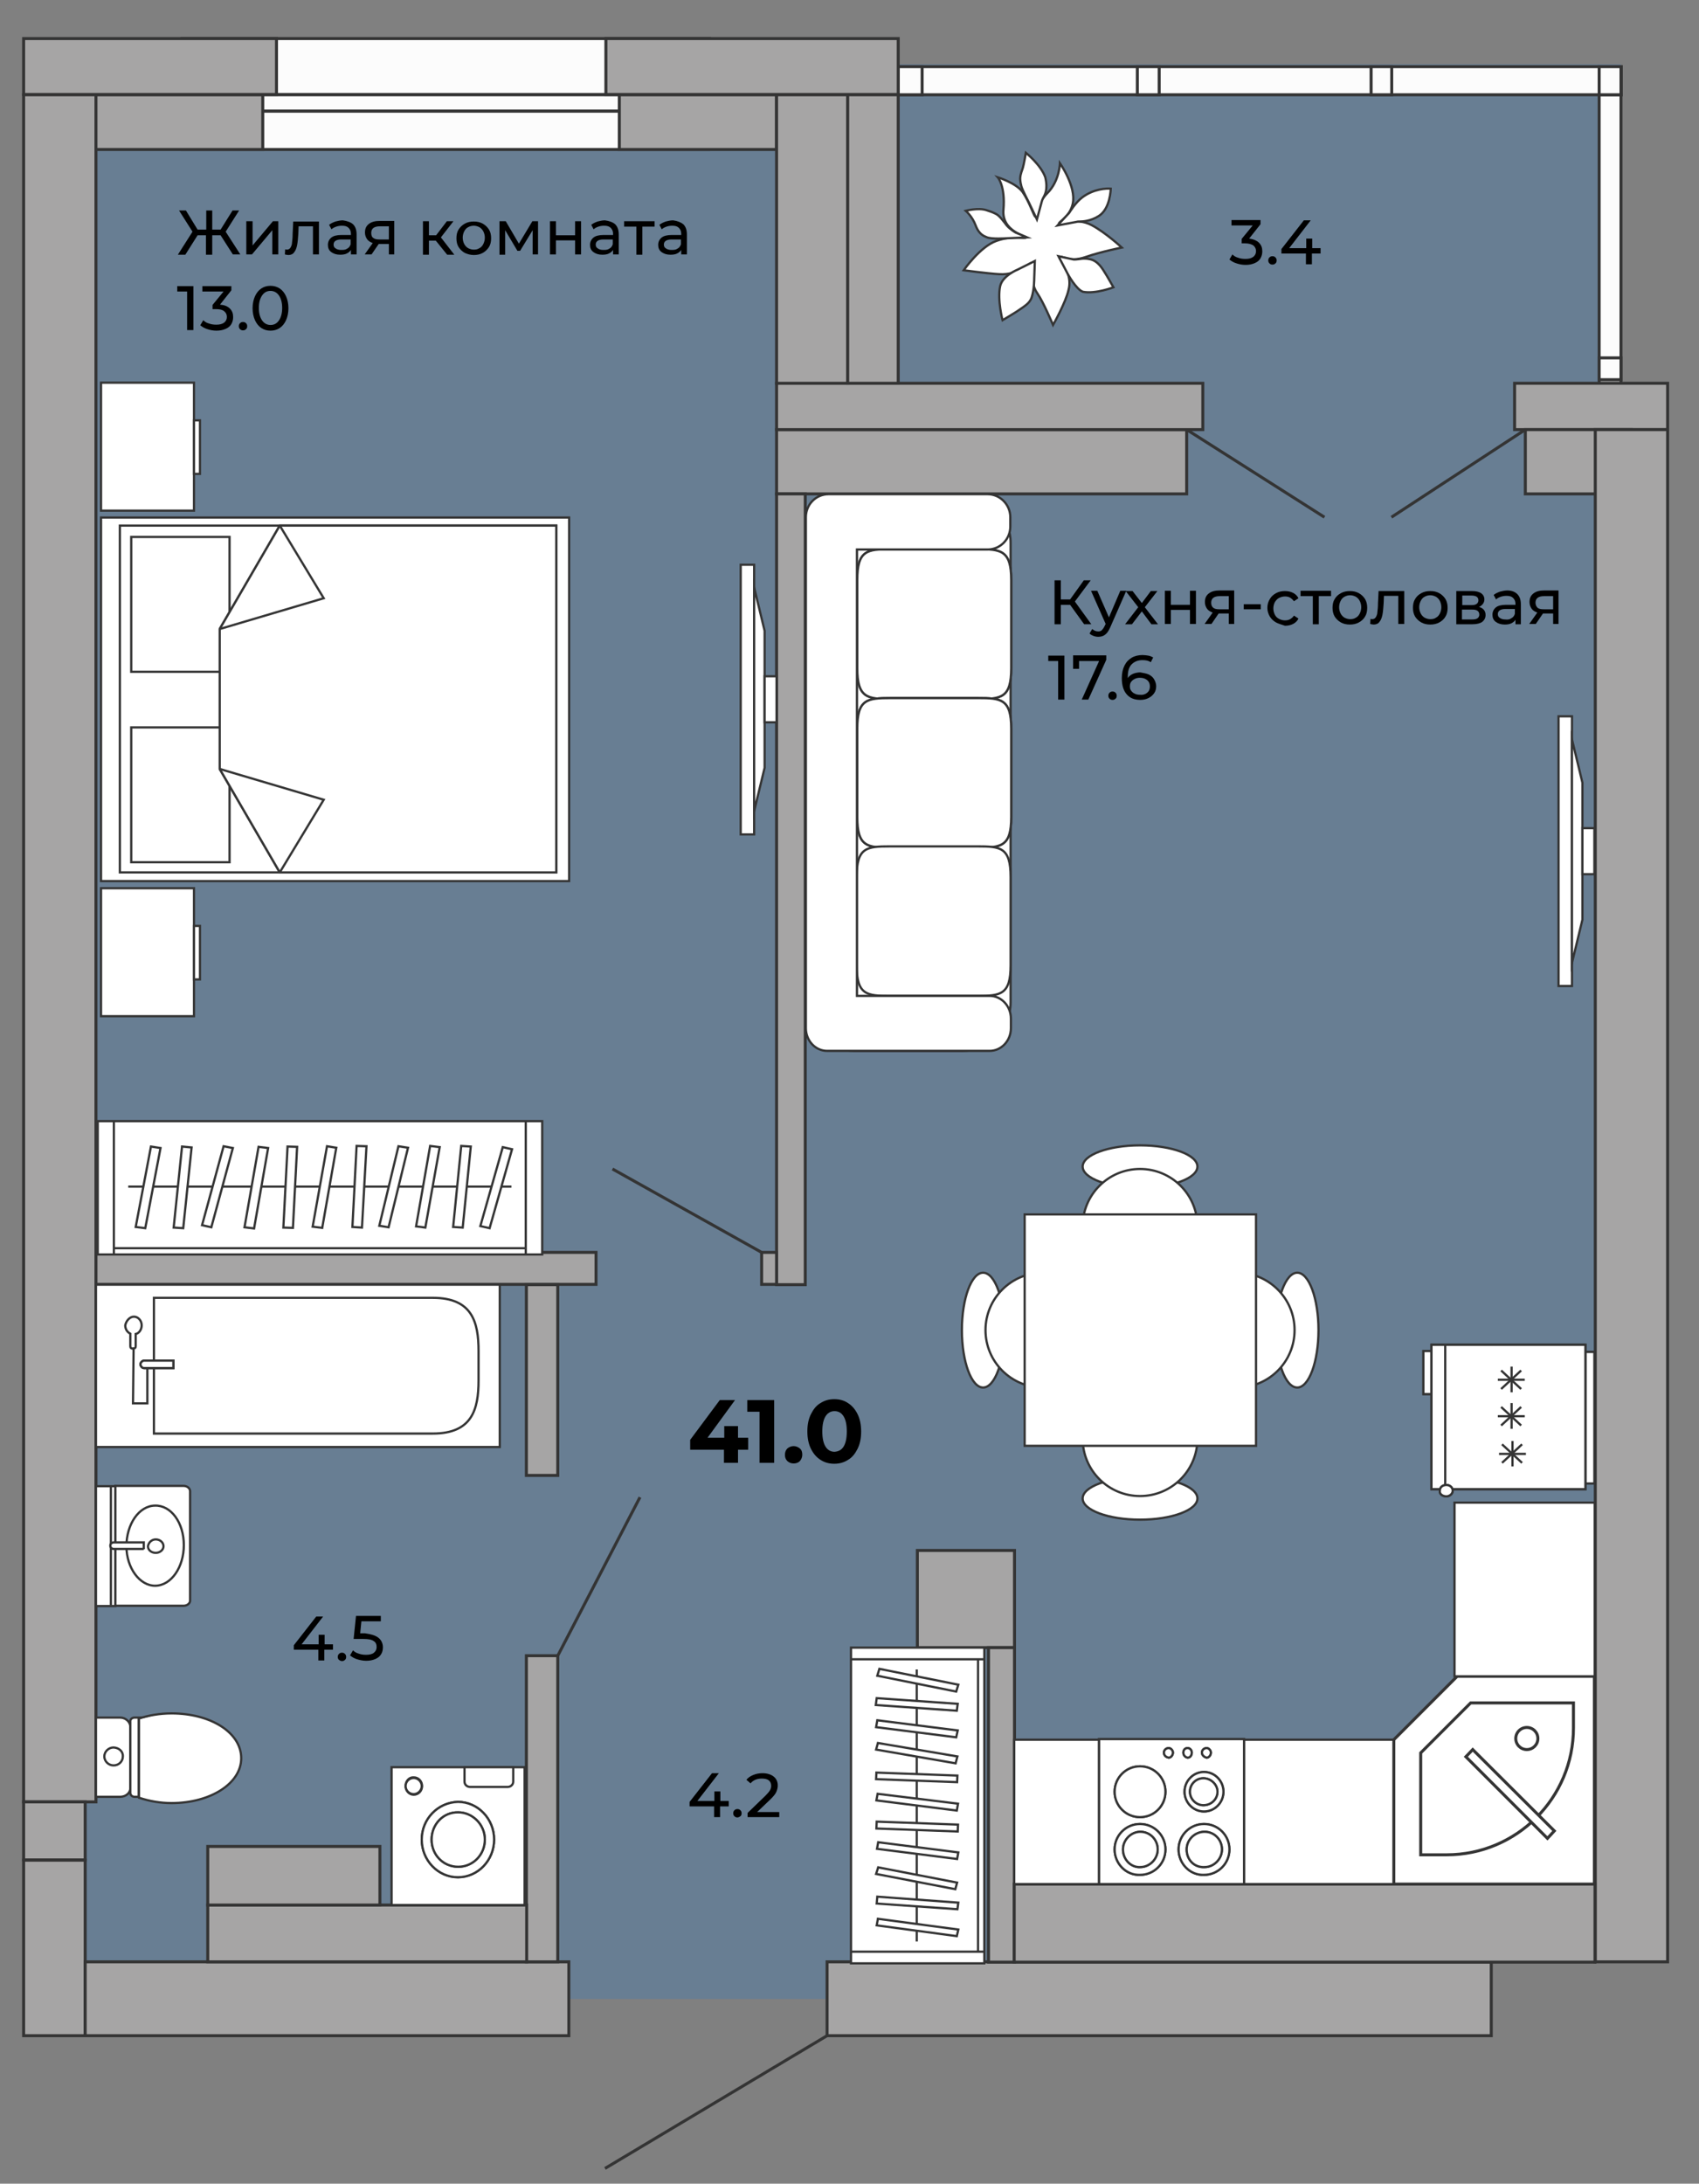 <?xml version="1.0" encoding="utf-8"?>
<!-- Generator: Adobe Illustrator 23.0.2, SVG Export Plug-In . SVG Version: 6.00 Build 0)  -->
<svg version="1.1" xmlns="http://www.w3.org/2000/svg" xmlns:xlink="http://www.w3.org/1999/xlink" x="0px" y="0px"
	 viewBox="0 0 568.4 730.4" enable-background="new 0 0 568.4 730.4" xml:space="preserve">
<rect x="0" y="0" width="568.4" height="730.4" fill="#808080" stroke="none"/>
<g id="Слой_1">
	<polygon opacity="0.3" fill="#2F7ABE" points="547.7,645.5 467.3,645.5 467.3,668.6 21.4,668.6 21.4,12.9 300.5,12.9 300.5,21.5 
		542.3,21.5 542.3,128.2 547.9,128.2 	"/>
	<rect x="60.9" y="12.9" fill="#FCFCFC" stroke="#343434" stroke-miterlimit="10" width="176.5" height="18.7"/>
	<rect x="60.9" y="31.7" fill="#FCFCFC" stroke="#343434" stroke-miterlimit="10" width="176.2" height="5.5"/>
	<rect x="60.9" y="37.2" fill="#FCFCFC" stroke="#343434" stroke-miterlimit="10" width="176.2" height="12.8"/>
	<rect x="300.5" y="22.3" fill="#FCFCFC" stroke="#343434" stroke-miterlimit="10" width="241.9" height="9.4"/>
	<rect x="535" y="31.7" fill="#FCFCFC" stroke="#343434" stroke-miterlimit="10" width="7.3" height="96.5"/>
	<rect x="535" y="22.3" fill="#FCFCFC" stroke="#343434" stroke-miterlimit="10" width="7.3" height="9.4"/>
	<rect x="535" y="119.7" fill="#FCFCFC" stroke="#343434" stroke-miterlimit="10" width="7.3" height="7.3"/>
	<rect x="458.7" y="22.3" fill="#FCFCFC" stroke="#343434" stroke-miterlimit="10" width="6.9" height="9.4"/>
	<rect x="380.5" y="22.3" fill="#FCFCFC" stroke="#343434" stroke-miterlimit="10" width="7.3" height="9.4"/>
	<rect x="300.5" y="22.3" fill="#FCFCFC" stroke="#343434" stroke-miterlimit="10" width="8" height="9.4"/>
	<line fill="#FCFCFC" stroke="#343434" stroke-miterlimit="10" x1="443.1" y1="173" x2="397" y2="143.7"/>
	<line fill="#FCFCFC" stroke="#343434" stroke-miterlimit="10" x1="465.5" y1="173" x2="510.3" y2="143.7"/>
	<line fill="#FCFCFC" stroke="#343434" stroke-miterlimit="10" x1="202.4" y1="725.3" x2="276.7" y2="680.9"/>
	<line fill="#FCFCFC" stroke="#343434" stroke-miterlimit="10" x1="204.9" y1="391" x2="254.8" y2="418.9"/>
	<line fill="#FCFCFC" stroke="#343434" stroke-miterlimit="10" x1="214.1" y1="500.8" x2="186.6" y2="553.8"/>
	<rect x="259.8" y="143.7" fill="#A6A5A5" stroke="#343434" stroke-miterlimit="10" width="137.2" height="21.5"/>
	<rect x="259.8" y="128.2" fill="#A6A5A5" stroke="#343434" stroke-miterlimit="10" width="142.6" height="15.5"/>
	<rect x="20" y="31.7" fill="#A6A5A5" stroke="#343434" stroke-miterlimit="10" width="67.9" height="18.3"/>
	<rect x="7.9" y="12.9" fill="#A6A5A5" stroke="#343434" stroke-miterlimit="10" width="84.6" height="18.7"/>
	<rect x="207.2" y="31.7" fill="#A6A5A5" stroke="#343434" stroke-miterlimit="10" width="52.6" height="18.3"/>
	<rect x="202.7" y="12.9" fill="#A6A5A5" stroke="#343434" stroke-miterlimit="10" width="97.8" height="18.7"/>
	<rect x="259.8" y="31.7" fill="#A6A5A5" stroke="#343434" stroke-miterlimit="10" width="23.8" height="96.5"/>
	<rect x="283.6" y="31.7" fill="#A6A5A5" stroke="#343434" stroke-miterlimit="10" width="16.9" height="96.5"/>
	<rect x="506.7" y="128.2" fill="#A6A5A5" stroke="#343434" stroke-miterlimit="10" width="51.2" height="15.5"/>
	<rect x="510.3" y="143.7" fill="#A6A5A5" stroke="#343434" stroke-miterlimit="10" width="35.4" height="21.5"/>
	<rect x="533.7" y="143.7" fill="#A6A5A5" stroke="#343434" stroke-miterlimit="10" width="24.2" height="512.5"/>
	<rect x="7.9" y="31.7" fill="#A6A5A5" stroke="#343434" stroke-miterlimit="10" width="24.2" height="571"/>
	<rect x="7.9" y="602.7" fill="#A6A5A5" stroke="#343434" stroke-miterlimit="10" width="20.6" height="19.4"/>
	<rect x="7.9" y="622.2" fill="#A6A5A5" stroke="#343434" stroke-miterlimit="10" width="20.6" height="58.7"/>
	<rect x="28.5" y="656.2" fill="#A6A5A5" stroke="#343434" stroke-miterlimit="10" width="161.8" height="24.7"/>
	<rect x="176.1" y="553.8" fill="#A6A5A5" stroke="#343434" stroke-miterlimit="10" width="10.5" height="102.4"/>
	<rect x="32.1" y="418.9" fill="#A6A5A5" stroke="#343434" stroke-miterlimit="10" width="167.3" height="10.7"/>
	<rect x="176.1" y="429.7" fill="#A6A5A5" stroke="#343434" stroke-miterlimit="10" width="10.5" height="63.8"/>
	<rect x="306.9" y="518.6" fill="#A6A5A5" stroke="#343434" stroke-miterlimit="10" width="32.5" height="32.5"/>
	<rect x="276.7" y="656.2" fill="#A6A5A5" stroke="#343434" stroke-miterlimit="10" width="222.2" height="24.7"/>
	<rect x="330.7" y="551.1" fill="#A6A5A5" stroke="#343434" stroke-miterlimit="10" width="8.7" height="105.2"/>
	<rect x="259.8" y="165.2" fill="#A6A5A5" stroke="#343434" stroke-miterlimit="10" width="9.6" height="264.5"/>
	<rect x="254.8" y="418.9" fill="#A6A5A5" stroke="#343434" stroke-miterlimit="10" width="5" height="10.7"/>
	<rect x="339.3" y="630.2" fill="#A6A5A5" stroke="#343434" stroke-miterlimit="10" width="194.3" height="26.1"/>
	<rect x="69.5" y="637.2" fill="#A6A5A5" stroke="#343434" stroke-miterlimit="10" width="106.7" height="19"/>
	<rect x="69.5" y="617.6" fill="#A6A5A5" stroke="#343434" stroke-miterlimit="10" width="57.6" height="19.6"/>
	
		<rect x="339.3" y="581.9" fill="#FFFFFF" stroke="#343434" stroke-width="0.75" stroke-miterlimit="10" width="127" height="48.3"/>
	<g>
		
			<rect x="131" y="591.1" fill="#FFFFFF" stroke="#343434" stroke-width="0.75" stroke-miterlimit="10" width="44.5" height="46.1"/>
		<path fill="#FFFFFF" stroke="#343434" stroke-width="0.75" stroke-miterlimit="10" d="M135.7,597.4c0,1.6,1.2,2.9,2.7,2.9
			c1.6,0,2.8-1.3,2.8-2.9c0-1.6-1.2-2.9-2.8-2.9C136.9,594.4,135.7,595.7,135.7,597.4z"/>
		<path fill="#FFFFFF" stroke="#343434" stroke-width="0.75" stroke-miterlimit="10" d="M135.7,597.4c0,1.5,1.2,2.7,2.7,2.7
			s2.7-1.3,2.7-2.7s-1.2-2.7-2.7-2.7S135.7,595.9,135.7,597.4L135.7,597.4z M171.7,591.1v4.8c0,1.1-0.9,1.8-1.9,1.8h-12.5
			c-1,0-1.9-0.7-1.9-1.8v-4.8H171.7z"/>
		<path fill="#FFFFFF" stroke="#343434" stroke-width="0.75" stroke-miterlimit="10" d="M141.1,615.3c0,6.9,5.4,12.6,12.1,12.6
			c6.7,0,12.1-5.7,12.1-12.6c0-6.9-5.4-12.6-12.1-12.6C146.4,602.9,141.1,608.5,141.1,615.3z"/>
		<path fill="#FFFFFF" stroke="#343434" stroke-width="0.75" stroke-miterlimit="10" d="M141.1,615.3c0,6.9,5.4,12.6,12.1,12.6
			c6.7,0,12.1-5.7,12.1-12.6c0-6.9-5.4-12.6-12.1-12.6C146.4,602.9,141.1,608.5,141.1,615.3z"/>
		<path fill="#FFFFFF" stroke="#343434" stroke-width="0.75" stroke-miterlimit="10" d="M144.4,615.3c0,5.1,3.9,9.1,8.9,9.1
			c4.9,0,8.9-4,8.9-9.1s-4.2-9.1-8.9-9.1C148.2,606.1,144.4,610.3,144.4,615.3z"/>
		<path fill="#FFFFFF" stroke="#343434" stroke-width="0.75" stroke-miterlimit="10" d="M144.4,615.3c0,5.1,3.9,9.1,8.9,9.1
			c4.9,0,8.9-4,8.9-9.1s-4.2-9.1-8.9-9.1C148.2,606.1,144.4,610.3,144.4,615.3z"/>
	</g>
	<g>
		<path fill="#FFFFFF" stroke="#343434" stroke-width="0.75" stroke-miterlimit="10" d="M62.3,460.6c1.9,0,3.2-1.8,3.3-3.9
			c0-2-1.4-3.7-3.3-3.7s-3.2,1.7-3.2,3.7C59.1,458.9,60.4,460.6,62.3,460.6z"/>
		<path fill="#FFFFFF" stroke="#343434" stroke-width="0.75" stroke-miterlimit="10" d="M62.3,460.6c1.9,0,3.2-1.8,3.3-3.9
			c0-2-1.4-3.7-3.3-3.7s-3.2,1.7-3.2,3.7C59.1,458.9,60.4,460.6,62.3,460.6z"/>
		<polygon fill="#FFFFFF" stroke="#343434" stroke-width="0.75" stroke-miterlimit="10" points="32.1,484 32.1,429.7 167.2,429.7 
			167.2,484 		"/>
		<path fill="#FFFFFF" stroke="#343434" stroke-width="0.75" stroke-miterlimit="10" d="M51.5,434.1v45.4c0,0,92.9,0,93.3,0
			c13.1,0,15.3-8,15.3-17.8v-9.8c0-9.8-2.2-17.8-15.3-17.8C144.4,434.1,51.5,434.1,51.5,434.1L51.5,434.1z"/>
		<path fill="#FFFFFF" stroke="#343434" stroke-width="0.75" stroke-miterlimit="10" d="M44.8,440.4c1.4,0,2.6,1.3,2.6,2.9
			c0,1.4-0.9,2.7-2,2.9v4.1c0,0.5-0.3,0.8-0.9,0.8c-0.6,0-0.9-0.3-0.9-0.8v-4.2c-1-0.5-1.7-1.5-1.7-2.8
			C42.2,441.8,43.4,440.4,44.8,440.4L44.8,440.4z"/>
		<polyline fill="#FFFFFF" stroke="#343434" stroke-width="0.75" stroke-miterlimit="10" points="44.7,450.7 44.5,469.4 49.3,469.4 
			49.3,457.4 		"/>
		<path fill="#FFFFFF" stroke="#343434" stroke-width="0.75" stroke-miterlimit="10" d="M48.2,455.1h9.7H58v2.5h-0.1h-9.7
			c-0.6,0-1.2-0.6-1.2-1.3C47,455.8,47.6,455.1,48.2,455.1z"/>
		<path fill="#FFFFFF" stroke="#343434" stroke-width="0.75" stroke-miterlimit="10" d="M48.2,455.1h9.7H58v2.5h-0.1h-9.7
			c-0.6,0-1.2-0.6-1.2-1.3C47,455.8,47.6,455.1,48.2,455.1z"/>
	</g>
	<g>
		<path fill="#FFFFFF" stroke="#343434" stroke-width="0.75" stroke-miterlimit="10" d="M46.5,601.3c3.3,1.1,7,1.8,10.9,1.8
			c12.9,0,23.3-6.5,23.3-15c0-8.7-10.4-15-23.3-15c-4,0-7.8,0.7-10.9,1.7V601.3z"/>
		<path fill="#FFFFFF" stroke="#343434" stroke-width="0.75" stroke-miterlimit="10" d="M32.1,601h8.1c2,0,3.5-1.4,3.4-3.1v-20.3
			c0-1.7-1.6-3.1-3.4-3.1h-8.1V601z"/>
		<path fill="#FFFFFF" stroke="#343434" stroke-width="0.75" stroke-miterlimit="10" d="M41.1,587.5c0,1.6-1.3,3-3.1,3
			c-1.7,0-3.1-1.4-3.1-3c0-1.6,1.4-3,3.1-3C39.8,584.6,41.2,585.8,41.1,587.5z"/>
		<path fill="#FFFFFF" stroke="#343434" stroke-width="0.75" stroke-miterlimit="10" d="M43.6,599.7v-24.1c0-0.6,0.7-1.1,1.4-1.1
			h2.4c-0.4,0.1-0.7,0.1-1,0.3V601H45C44.3,601,43.6,600.5,43.6,599.7z"/>
	</g>
	<g>
		<path fill="#FFFFFF" stroke="#343434" stroke-width="0.75" stroke-miterlimit="10" d="M38.6,517.2h-1.5H38.6z"/>
		<line fill="#FFFFFF" stroke="#343434" stroke-width="0.75" stroke-miterlimit="10" x1="38.6" y1="517.2" x2="37.1" y2="517.2"/>
		<path fill="#FFFFFF" stroke="#343434" stroke-width="0.75" stroke-miterlimit="10" d="M48.1,518.2l0-2.3H48h-9.9
			c-0.7,0-1.2,0.5-1.2,1.1c0,0.6,0.5,1.1,1.2,1.1H48.1L48.1,518.2L48.1,518.2z"/>
		
			<rect x="32.1" y="497.1" fill="#FFFFFF" stroke="#343434" stroke-width="0.75" stroke-miterlimit="10" width="6.5" height="40.1"/>
		<path fill="#FFFFFF" stroke="#343434" stroke-width="0.75" stroke-miterlimit="10" d="M37.1,536.9v-39.8V536.9z"/>
		<path fill="#FFFFFF" stroke="#343434" stroke-width="0.75" stroke-miterlimit="10" d="M38.6,537.1h22.8c1.2,0,2.2-0.8,2.2-1.7
			v-36.6c0-1-1-1.8-2.2-1.8H38.6V537.1z"/>
		<path fill="#FFFFFF" stroke="#343434" stroke-width="0.75" stroke-miterlimit="10" d="M52,530.4c5.3-0.1,9.5-6.2,9.5-13.6
			c0-7.5-4.3-13.4-9.7-13.2c-5.3,0.1-9.5,6.2-9.5,13.6C42.3,524.5,46.8,530.5,52,530.4z"/>
		<path fill="#FFFFFF" stroke="#343434" stroke-width="0.75" stroke-miterlimit="10" d="M49.5,517.2c0,1.3,1.2,2.2,2.6,2.2
			s2.6-1,2.6-2.2c0-1.3-1.2-2.3-2.6-2.3C50.8,514.9,49.7,515.9,49.5,517.2z"/>
		<path fill="#FFFFFF" stroke="#343434" stroke-width="0.75" stroke-miterlimit="10" d="M48.1,518.2l0-2.3H48h-9.9
			c-0.7,0-1.2,0.5-1.2,1.1c0,0.6,0.5,1.1,1.2,1.1H48.1L48.1,518.2L48.1,518.2z"/>
	</g>
	<g>
		<rect x="530.1" y="452.2" fill="#FFFFFF" stroke="#343434" stroke-width="0.75" stroke-miterlimit="10" width="3.3" height="44"/>
		<rect x="530.1" y="452.2" fill="#FFFFFF" stroke="#343434" stroke-width="0.75" stroke-miterlimit="10" width="3.3" height="44"/>
		
			<rect x="476.2" y="451.9" fill="#FFFFFF" stroke="#343434" stroke-width="0.75" stroke-miterlimit="10" width="4.6" height="14.4"/>
		
			<rect x="476.2" y="451.9" fill="#FFFFFF" stroke="#343434" stroke-width="0.75" stroke-miterlimit="10" width="4.6" height="14.4"/>
		
			<rect x="478.9" y="449.8" fill="#FFFFFF" stroke="#343434" stroke-width="0.75" stroke-miterlimit="10" width="51.5" height="48.3"/>
		
			<rect x="478.9" y="449.8" fill="#FFFFFF" stroke="#343434" stroke-width="0.75" stroke-miterlimit="10" width="51.5" height="48.3"/>
		<path fill="#FFFFFF" stroke="#343434" stroke-width="0.75" stroke-miterlimit="10" d="M483.5,498.1v-48.3V498.1z"/>
		<path fill="#FFFFFF" stroke="#343434" stroke-width="0.75" stroke-miterlimit="10" d="M483.9,500.5c1,0,2.1-0.8,2.1-1.9
			c0-1.1-1-1.9-2.1-1.9c-1.3,0-2.2,0.8-2.2,1.9C481.5,499.7,482.6,500.5,483.9,500.5z"/>
		<path fill="#FFFFFF" stroke="#343434" stroke-width="0.75" stroke-miterlimit="10" d="M483.9,500.5c1,0,2.1-0.8,2.1-1.9
			c0-1.1-1-1.9-2.1-1.9c-1.3,0-2.2,0.8-2.2,1.9C481.5,499.7,482.6,500.5,483.9,500.5z"/>
		<path fill="#FFFFFF" stroke="#343434" stroke-width="0.75" stroke-miterlimit="10" d="M510.1,473.7h-9H510.1z"/>
		<path fill="#FFFFFF" stroke="#343434" stroke-width="0.75" stroke-miterlimit="10" d="M505.7,477.9v-8.6V477.9z"/>
		<path fill="#FFFFFF" stroke="#343434" stroke-width="0.75" stroke-miterlimit="10" d="M502.2,476.8l6.7-6.2L502.2,476.8z"/>
		<path fill="#FFFFFF" stroke="#343434" stroke-width="0.75" stroke-miterlimit="10" d="M502.2,470.6l6.7,6.2L502.2,470.6z"/>
		<path fill="#FFFFFF" stroke="#343434" stroke-width="0.75" stroke-miterlimit="10" d="M510.5,486.3h-9H510.5z"/>
		<path fill="#FFFFFF" stroke="#343434" stroke-width="0.75" stroke-miterlimit="10" d="M506,490.5V482V490.5z"/>
		<path fill="#FFFFFF" stroke="#343434" stroke-width="0.75" stroke-miterlimit="10" d="M502.5,489.3l6.7-6.2L502.5,489.3z"/>
		<path fill="#FFFFFF" stroke="#343434" stroke-width="0.75" stroke-miterlimit="10" d="M502.5,483.1l6.7,6.2L502.5,483.1z"/>
		<path fill="#FFFFFF" stroke="#343434" stroke-width="0.75" stroke-miterlimit="10" d="M510.1,461.5h-9H510.1z"/>
		<path fill="#FFFFFF" stroke="#343434" stroke-width="0.75" stroke-miterlimit="10" d="M505.7,465.7v-8.6V465.7z"/>
		<path fill="#FFFFFF" stroke="#343434" stroke-width="0.75" stroke-miterlimit="10" d="M502.2,464.6l6.7-6.2L502.2,464.6z"/>
		<path fill="#FFFFFF" stroke="#343434" stroke-width="0.75" stroke-miterlimit="10" d="M502.2,458.4l6.7,6.2L502.2,458.4z"/>
	</g>
	<g>
		
			<rect x="367.7" y="581.7" fill="#FFFFFF" stroke="#343434" stroke-width="0.75" stroke-miterlimit="10" width="48.5" height="48.5"/>
		
			<rect x="367.7" y="581.7" fill="#FFFFFF" stroke="#343434" stroke-width="0.75" stroke-miterlimit="10" width="48.5" height="48.5"/>
		<path fill="#FFFFFF" stroke="#343434" stroke-width="0.75" stroke-miterlimit="10" d="M394.3,618.6c0-4.7,3.8-8.5,8.5-8.5
			c4.7,0,8.5,3.8,8.5,8.5c0,4.7-3.8,8.5-8.5,8.5C398.1,627.3,394.3,623.3,394.3,618.6z"/>
		<path fill="#FFFFFF" stroke="#343434" stroke-width="0.75" stroke-miterlimit="10" d="M394.3,618.6c0-4.7,3.8-8.5,8.5-8.5
			c4.7,0,8.5,3.8,8.5,8.5c0,4.7-3.8,8.5-8.5,8.5C398.1,627.3,394.3,623.3,394.3,618.6z"/>
		<path fill="#FFFFFF" stroke="#343434" stroke-width="0.75" stroke-miterlimit="10" d="M397,618.6c0-3.2,2.7-5.9,6-5.9
			s5.8,2.7,5.8,5.9s-2.7,5.9-5.8,5.9C399.5,624.7,397,622,397,618.6z"/>
		<path fill="#FFFFFF" stroke="#343434" stroke-width="0.75" stroke-miterlimit="10" d="M397,618.6c0-3.2,2.7-5.9,6-5.9
			s5.8,2.7,5.8,5.9s-2.7,5.9-5.8,5.9C399.5,624.7,397,622,397,618.6z"/>
		<path fill="#FFFFFF" stroke="#343434" stroke-width="0.75" stroke-miterlimit="10" d="M372.9,618.6c0-4.7,3.8-8.5,8.5-8.5
			c4.7,0,8.5,3.8,8.5,8.5c0,4.7-3.8,8.5-8.5,8.5C376.7,627.3,372.9,623.3,372.9,618.6z"/>
		<path fill="#FFFFFF" stroke="#343434" stroke-width="0.75" stroke-miterlimit="10" d="M372.9,618.6c0-4.7,3.8-8.5,8.5-8.5
			c4.7,0,8.5,3.8,8.5,8.5c0,4.7-3.8,8.5-8.5,8.5C376.7,627.3,372.9,623.3,372.9,618.6z"/>
		<path fill="#FFFFFF" stroke="#343434" stroke-width="0.75" stroke-miterlimit="10" d="M375.7,618.6c0-3.2,2.7-5.9,5.8-5.9
			c3.3,0,5.8,2.7,5.8,5.9s-2.7,5.9-5.8,5.9C378.4,624.7,375.7,622,375.7,618.6z"/>
		<path fill="#FFFFFF" stroke="#343434" stroke-width="0.75" stroke-miterlimit="10" d="M375.7,618.6c0-3.2,2.7-5.9,5.8-5.9
			c3.3,0,5.8,2.7,5.8,5.9s-2.7,5.9-5.8,5.9C378.4,624.7,375.7,622,375.7,618.6z"/>
		<path fill="#FFFFFF" stroke="#343434" stroke-width="0.75" stroke-miterlimit="10" d="M372.9,599.3c0-4.7,3.8-8.5,8.5-8.5
			c4.7,0,8.5,3.8,8.5,8.5c0,4.7-3.8,8.5-8.5,8.5C376.7,607.8,372.9,604,372.9,599.3z"/>
		<path fill="#FFFFFF" stroke="#343434" stroke-width="0.75" stroke-miterlimit="10" d="M372.9,599.3c0-4.7,3.8-8.5,8.5-8.5
			c4.7,0,8.5,3.8,8.5,8.5c0,4.7-3.8,8.5-8.5,8.5C376.7,607.8,372.9,604,372.9,599.3z"/>
		<path fill="#FFFFFF" stroke="#343434" stroke-width="0.75" stroke-miterlimit="10" d="M402.1,586.2c0-0.8,0.7-1.5,1.6-1.5
			c0.7,0,1.4,0.8,1.4,1.5c0,0.9-0.7,1.7-1.4,1.7C402.8,587.7,402.1,587,402.1,586.2z"/>
		<path fill="#FFFFFF" stroke="#343434" stroke-width="0.75" stroke-miterlimit="10" d="M402.1,586.2c0-0.8,0.7-1.5,1.6-1.5
			c0.7,0,1.4,0.8,1.4,1.5c0,0.9-0.7,1.7-1.4,1.7C402.8,587.7,402.1,587,402.1,586.2z"/>
		<path fill="#FFFFFF" stroke="#343434" stroke-width="0.75" stroke-miterlimit="10" d="M395.9,586.2c0-0.8,0.5-1.5,1.4-1.5
			s1.4,0.8,1.4,1.5c0,0.9-0.5,1.7-1.4,1.7C396.4,587.7,395.9,587,395.9,586.2z"/>
		<path fill="#FFFFFF" stroke="#343434" stroke-width="0.75" stroke-miterlimit="10" d="M395.9,586.2c0-0.8,0.5-1.5,1.4-1.5
			s1.4,0.8,1.4,1.5c0,0.9-0.5,1.7-1.4,1.7C396.4,587.7,395.9,587,395.9,586.2z"/>
		<path fill="#FFFFFF" stroke="#343434" stroke-width="0.75" stroke-miterlimit="10" d="M389.4,586.2c0-0.8,0.7-1.5,1.6-1.5
			c0.7,0,1.4,0.8,1.4,1.5c0,0.9-0.7,1.7-1.4,1.7C389.9,587.7,389.4,587,389.4,586.2z"/>
		<path fill="#FFFFFF" stroke="#343434" stroke-width="0.75" stroke-miterlimit="10" d="M389.4,586.2c0-0.8,0.7-1.5,1.6-1.5
			c0.7,0,1.4,0.8,1.4,1.5c0,0.9-0.7,1.7-1.4,1.7C389.9,587.7,389.4,587,389.4,586.2z"/>
		<path fill="#FFFFFF" stroke="#343434" stroke-width="0.75" stroke-miterlimit="10" d="M396.3,599.3c0-3.6,2.9-6.6,6.5-6.6
			s6.5,3,6.5,6.6c0,3.6-2.9,6.6-6.5,6.6C399.2,605.9,396.3,602.9,396.3,599.3z"/>
		<path fill="#FFFFFF" stroke="#343434" stroke-width="0.75" stroke-miterlimit="10" d="M396.3,599.3c0-3.6,2.9-6.6,6.5-6.6
			s6.5,3,6.5,6.6c0,3.6-2.9,6.6-6.5,6.6C399.2,605.9,396.3,602.9,396.3,599.3z"/>
		<path fill="#FFFFFF" stroke="#343434" stroke-width="0.75" stroke-miterlimit="10" d="M398.1,599.3c0-2.5,2-4.5,4.5-4.5
			s4.7,2.1,4.7,4.5s-2,4.5-4.7,4.5C400.1,603.8,398.1,601.7,398.1,599.3z"/>
		<path fill="#FFFFFF" stroke="#343434" stroke-width="0.75" stroke-miterlimit="10" d="M398.1,599.3c0-2.5,2-4.5,4.5-4.5
			s4.7,2.1,4.7,4.5s-2,4.5-4.7,4.5C400.1,603.8,398.1,601.7,398.1,599.3z"/>
	</g>
	<g>
		<polygon fill="#FFFFFF" stroke="#343434" stroke-miterlimit="10" points="466.3,630.2 466.3,581.9 487.5,560.7 533.4,560.7 
			533.4,630.2 		"/>
		<path fill="#FFFFFF" stroke="#343434" stroke-miterlimit="10" d="M526.4,569.6H492l-16.7,16.7v34.1h8.7c23.4,0,42.4-19,42.4-42.4
			V569.6z"/>
		<polygon fill="#FFFFFF" stroke="#343434" stroke-miterlimit="10" points="520,612.4 492.7,585.2 490.4,587.6 517.7,614.9 		"/>
		<circle fill="#FFFFFF" stroke="#343434" stroke-miterlimit="10" cx="510.8" cy="581.5" r="3.7"/>
	</g>
	
		<rect x="486.6" y="502.6" fill="#FFFFFF" stroke="#343434" stroke-width="0.75" stroke-miterlimit="10" width="46.9" height="58.1"/>
	<g>
		<path d="M358,202.3h-3.1v6.5h-2.1v-14.7h2.1v6.4h3.1l4.6-6.4h2.3l-5.3,7.1l5.5,7.6h-2.4L358,202.3z"/>
		<path d="M376.8,197.6l-5.4,12.3c-0.5,1.1-1,1.9-1.7,2.4c-0.6,0.5-1.4,0.7-2.3,0.7c-0.5,0-1.1-0.1-1.6-0.3
			c-0.5-0.2-0.9-0.4-1.3-0.8l0.9-1.5c0.6,0.5,1.2,0.8,2,0.8c0.5,0,0.9-0.1,1.2-0.4c0.3-0.3,0.6-0.7,0.9-1.3l0.4-0.8l-4.9-11.1h2.1
			l3.9,8.9l3.8-8.9H376.8z"/>
		<path d="M385.2,208.8l-3.2-4.3l-3.3,4.3h-2.3l4.4-5.7l-4.2-5.4h2.3l3.1,4l3-4h2.2l-4.2,5.4l4.4,5.7H385.2z"/>
		<path d="M389.7,197.6h2v4.7h6.4v-4.7h2v11.1h-2v-4.7h-6.4v4.7h-2V197.6z"/>
		<path d="M412.9,197.6v11.1h-1.8v-3.5h-3.2h-0.2l-2.4,3.5H403l2.7-3.8c-0.8-0.3-1.5-0.7-1.9-1.3c-0.4-0.6-0.7-1.3-0.7-2.2
			c0-1.3,0.4-2.2,1.3-2.9c0.9-0.7,2.1-1,3.6-1H412.9z M405.9,203.3c0.5,0.4,1.2,0.5,2.1,0.5h3.1v-4.4h-3c-1.9,0-2.9,0.7-2.9,2.2
			C405.2,202.3,405.4,202.9,405.9,203.3z"/>
		<path d="M416.1,202.1h5.7v1.7h-5.7V202.1z"/>
		<path d="M426.9,208.2c-0.9-0.5-1.6-1.2-2.1-2c-0.5-0.9-0.8-1.8-0.8-2.9s0.3-2.1,0.8-2.9c0.5-0.9,1.2-1.5,2.1-2s1.9-0.7,3-0.7
			c1,0,1.9,0.2,2.7,0.6c0.8,0.4,1.4,1,1.8,1.8l-1.5,1c-0.4-0.5-0.8-0.9-1.3-1.2c-0.5-0.3-1.1-0.4-1.7-0.4c-0.7,0-1.4,0.2-2,0.5
			c-0.6,0.3-1,0.8-1.4,1.4c-0.3,0.6-0.5,1.3-0.5,2.1c0,0.8,0.2,1.5,0.5,2.1c0.3,0.6,0.8,1.1,1.4,1.4c0.6,0.3,1.2,0.5,2,0.5
			c0.6,0,1.2-0.1,1.7-0.4c0.5-0.3,1-0.7,1.3-1.2l1.5,1c-0.4,0.8-1,1.4-1.8,1.8c-0.8,0.4-1.7,0.6-2.7,0.6
			C428.8,208.9,427.8,208.7,426.9,208.2z"/>
		<path d="M445.3,199.4h-4.1v9.4h-2v-9.4h-4.1v-1.8h10.2V199.4z"/>
		<path d="M448.6,208.2c-0.9-0.5-1.6-1.2-2.1-2c-0.5-0.9-0.7-1.8-0.7-2.9s0.2-2.1,0.7-2.9c0.5-0.9,1.2-1.5,2.1-2
			c0.9-0.5,1.9-0.7,3-0.7s2.1,0.2,3,0.7s1.6,1.2,2.1,2c0.5,0.9,0.7,1.8,0.7,2.9s-0.2,2.1-0.7,2.9c-0.5,0.9-1.2,1.5-2.1,2
			s-1.9,0.7-3,0.7S449.5,208.7,448.6,208.2z M453.6,206.6c0.6-0.3,1-0.8,1.3-1.4c0.3-0.6,0.5-1.3,0.5-2.1c0-0.8-0.2-1.5-0.5-2.1
			c-0.3-0.6-0.8-1.1-1.3-1.4c-0.6-0.3-1.2-0.5-1.9-0.5s-1.4,0.2-1.9,0.5c-0.6,0.3-1,0.8-1.3,1.4c-0.3,0.6-0.5,1.3-0.5,2.1
			c0,0.8,0.2,1.5,0.5,2.1c0.3,0.6,0.8,1.1,1.3,1.4c0.6,0.3,1.2,0.5,1.9,0.5S453,207,453.6,206.6z"/>
		<path d="M469.8,197.6v11.1h-2v-9.4H463l-0.1,2.5c-0.1,1.5-0.2,2.8-0.4,3.8s-0.5,1.8-1,2.4c-0.4,0.6-1.1,0.9-1.9,0.9
			c-0.4,0-0.8-0.1-1.2-0.2l0.1-1.7c0.2,0,0.3,0.1,0.5,0.1c0.6,0,1-0.2,1.3-0.7c0.3-0.5,0.5-1.1,0.5-1.7c0.1-0.7,0.2-1.6,0.2-2.9
			l0.2-4.1H469.8z"/>
		<path d="M475.5,208.2c-0.9-0.5-1.6-1.2-2.1-2c-0.5-0.9-0.7-1.8-0.7-2.9s0.2-2.1,0.7-2.9c0.5-0.9,1.2-1.5,2.1-2
			c0.9-0.5,1.9-0.7,3-0.7s2.1,0.2,3,0.7s1.6,1.2,2.1,2c0.5,0.9,0.7,1.8,0.7,2.9s-0.2,2.1-0.7,2.9c-0.5,0.9-1.2,1.5-2.1,2
			s-1.9,0.7-3,0.7S476.4,208.7,475.5,208.2z M480.4,206.6c0.6-0.3,1-0.8,1.3-1.4c0.3-0.6,0.5-1.3,0.5-2.1c0-0.8-0.2-1.5-0.5-2.1
			c-0.3-0.6-0.8-1.1-1.3-1.4c-0.6-0.3-1.2-0.5-1.9-0.5s-1.4,0.2-1.9,0.5c-0.6,0.3-1,0.8-1.3,1.4c-0.3,0.6-0.5,1.3-0.5,2.1
			c0,0.8,0.2,1.5,0.5,2.1c0.3,0.6,0.8,1.1,1.3,1.4c0.6,0.3,1.2,0.5,1.9,0.5S479.9,207,480.4,206.6z"/>
		<path d="M497,205.7c0,1-0.4,1.7-1.1,2.3c-0.7,0.5-1.8,0.8-3.3,0.8h-5.4v-11.1h5.2c1.3,0,2.3,0.2,3.1,0.7c0.7,0.5,1.1,1.2,1.1,2.1
			c0,0.6-0.2,1.1-0.5,1.5s-0.8,0.8-1.3,1C496.2,203.4,497,204.3,497,205.7z M489.2,202.4h3c0.8,0,1.4-0.1,1.8-0.4
			c0.4-0.3,0.6-0.7,0.6-1.2c0-1.1-0.8-1.6-2.4-1.6h-3V202.4z M494.3,206.8c0.4-0.3,0.6-0.7,0.6-1.2c0-0.6-0.2-1-0.6-1.3
			c-0.4-0.3-1-0.4-1.8-0.4h-3.4v3.3h3.2C493.3,207.2,493.9,207.1,494.3,206.8z"/>
		<path d="M507.6,198.7c0.8,0.8,1.2,1.9,1.2,3.4v6.7H507v-1.5c-0.3,0.5-0.8,0.9-1.4,1.2c-0.6,0.3-1.4,0.4-2.2,0.4
			c-1.2,0-2.2-0.3-3-0.9c-0.8-0.6-1.1-1.4-1.1-2.4c0-1,0.4-1.8,1.1-2.4c0.7-0.6,1.9-0.9,3.4-0.9h3.2V202c0-0.9-0.3-1.5-0.8-2
			c-0.5-0.5-1.2-0.7-2.2-0.7c-0.7,0-1.3,0.1-1.9,0.3s-1.2,0.5-1.6,0.9l-0.8-1.5c0.6-0.5,1.3-0.8,2.1-1.1c0.8-0.2,1.6-0.4,2.5-0.4
			C505.6,197.5,506.8,197.9,507.6,198.7z M505.6,206.8c0.6-0.3,1-0.8,1.2-1.5v-1.6h-3.1c-1.7,0-2.6,0.6-2.6,1.7c0,0.6,0.2,1,0.7,1.3
			c0.4,0.3,1,0.5,1.8,0.5C504.4,207.3,505.1,207.2,505.6,206.8z"/>
		<path d="M521.4,197.6v11.1h-1.8v-3.5h-3.2h-0.2l-2.4,3.5h-2.2l2.7-3.8c-0.8-0.3-1.5-0.7-1.9-1.3c-0.4-0.6-0.7-1.3-0.7-2.2
			c0-1.3,0.4-2.2,1.3-2.9c0.9-0.7,2.1-1,3.6-1H521.4z M514.4,203.3c0.5,0.4,1.2,0.5,2.1,0.5h3.1v-4.4h-3c-1.9,0-2.9,0.7-2.9,2.2
			C513.7,202.3,514,202.9,514.4,203.3z"/>
		<path d="M356.1,219.3V234h-2.1v-12.9h-3.3v-1.8H356.1z"/>
		<path d="M370.1,219.3v1.4l-6,13.3h-2.2l5.8-12.9H361v2.6h-2v-4.5H370.1z"/>
		<path d="M371.2,233.7c-0.3-0.3-0.4-0.6-0.4-1c0-0.4,0.1-0.7,0.4-1c0.3-0.3,0.6-0.4,1-0.4s0.7,0.1,1,0.4c0.3,0.3,0.4,0.6,0.4,1
			c0,0.4-0.1,0.8-0.4,1c-0.3,0.3-0.6,0.4-1,0.4C371.8,234.1,371.5,234,371.2,233.7z"/>
		<path d="M384.3,225.6c0.8,0.4,1.4,0.9,1.8,1.6c0.4,0.7,0.7,1.5,0.7,2.3c0,0.9-0.2,1.7-0.7,2.4c-0.5,0.7-1.1,1.2-1.9,1.6
			c-0.8,0.4-1.7,0.6-2.7,0.6c-2,0-3.5-0.6-4.6-1.9c-1.1-1.3-1.6-3.1-1.6-5.4c0-1.6,0.3-3,0.9-4.2c0.6-1.2,1.4-2,2.4-2.6
			c1-0.6,2.3-0.9,3.6-0.9c0.7,0,1.4,0.1,2,0.2c0.6,0.1,1.2,0.4,1.6,0.6l-0.8,1.6c-0.7-0.5-1.6-0.7-2.8-0.7c-1.5,0-2.7,0.5-3.6,1.4
			c-0.9,0.9-1.3,2.3-1.3,4.1c0,0.2,0,0.4,0,0.5c0.4-0.6,1-1.1,1.7-1.4c0.7-0.3,1.6-0.5,2.5-0.5C382.7,225.1,383.6,225.3,384.3,225.6
			z M383.8,231.7c0.6-0.5,0.9-1.2,0.9-2.1c0-0.9-0.3-1.6-0.9-2.1s-1.4-0.8-2.4-0.8c-0.7,0-1.2,0.1-1.8,0.4s-0.9,0.6-1.2,1
			c-0.3,0.4-0.4,0.9-0.4,1.5c0,0.5,0.1,1,0.4,1.4s0.7,0.8,1.2,1c0.5,0.3,1.2,0.4,1.9,0.4C382.4,232.5,383.2,232.2,383.8,231.7z"/>
	</g>
	<g>
		<path d="M73.8,78.7H71v6.5h-2.1v-6.5h-2.8L62,85.2h-2.5l4.9-7.7l-4.5-7.1h2.3l3.9,6.4h2.9v-6.4H71v6.4h2.8l4-6.4H80l-4.5,7.1
			l4.9,7.6h-2.5L73.8,78.7z"/>
		<path d="M82.5,74h2v8.1l6.8-8.1h1.8v11.1h-2V77l-6.8,8.1h-1.9V74z"/>
		<path d="M106.7,74v11.1h-2v-9.4h-4.8l-0.1,2.5c-0.1,1.5-0.2,2.8-0.4,3.8s-0.5,1.8-1,2.4c-0.4,0.6-1.1,0.9-1.9,0.9
			c-0.4,0-0.8-0.1-1.2-0.2l0.1-1.7c0.2,0,0.4,0.1,0.5,0.1c0.6,0,1-0.2,1.3-0.7c0.3-0.5,0.5-1.1,0.5-1.7c0.1-0.7,0.2-1.6,0.2-2.9
			l0.2-4.1H106.7z"/>
		<path d="M118.1,75c0.8,0.8,1.2,1.9,1.2,3.4v6.7h-1.9v-1.5c-0.3,0.5-0.8,0.9-1.4,1.2c-0.6,0.3-1.4,0.4-2.2,0.4
			c-1.2,0-2.2-0.3-3-0.9c-0.8-0.6-1.1-1.4-1.1-2.4c0-1,0.4-1.8,1.1-2.4c0.7-0.6,1.9-0.9,3.4-0.9h3.2v-0.4c0-0.9-0.3-1.5-0.8-2
			c-0.5-0.5-1.2-0.7-2.2-0.7c-0.7,0-1.3,0.1-1.9,0.3s-1.2,0.5-1.6,0.9l-0.8-1.5c0.6-0.5,1.3-0.8,2.1-1.1c0.8-0.2,1.6-0.4,2.5-0.4
			C116.1,73.9,117.3,74.3,118.1,75z M116.1,83.2c0.6-0.3,1-0.8,1.2-1.5v-1.6h-3.1c-1.7,0-2.6,0.6-2.6,1.7c0,0.6,0.2,1,0.7,1.3
			c0.4,0.3,1,0.5,1.8,0.5S115.5,83.6,116.1,83.2z"/>
		<path d="M131.9,74v11.1h-1.8v-3.5h-3.2h-0.2l-2.4,3.5H122l2.7-3.8c-0.8-0.3-1.5-0.7-1.9-1.3c-0.4-0.6-0.7-1.3-0.7-2.2
			c0-1.3,0.4-2.2,1.3-2.9c0.9-0.7,2.1-1,3.6-1H131.9z M124.9,79.6c0.5,0.4,1.2,0.5,2.1,0.5h3.1v-4.4h-3c-1.9,0-2.9,0.7-2.9,2.2
			C124.2,78.7,124.4,79.3,124.9,79.6z"/>
		<path d="M145.8,80.5h-2.3v4.7h-2V74h2v4.7h2.4l3.6-4.7h2.2l-4.2,5.4l4.5,5.8h-2.4L145.8,80.5z"/>
		<path d="M155.5,84.6c-0.9-0.5-1.6-1.2-2.1-2s-0.7-1.8-0.7-2.9s0.2-2.1,0.7-2.9s1.2-1.5,2.1-2s1.9-0.7,3-0.7c1.1,0,2.1,0.2,3,0.7
			c0.9,0.5,1.6,1.2,2.1,2s0.7,1.8,0.7,2.9s-0.2,2.1-0.7,2.9s-1.2,1.5-2.1,2c-0.9,0.5-1.9,0.7-3,0.7C157.4,85.3,156.4,85,155.5,84.6z
			 M160.4,83c0.6-0.3,1-0.8,1.3-1.4c0.3-0.6,0.5-1.3,0.5-2.1c0-0.8-0.2-1.5-0.5-2.1c-0.3-0.6-0.8-1.1-1.3-1.4
			c-0.6-0.3-1.2-0.5-1.9-0.5c-0.7,0-1.4,0.2-1.9,0.5c-0.6,0.3-1,0.8-1.3,1.4c-0.3,0.6-0.5,1.3-0.5,2.1c0,0.8,0.2,1.5,0.5,2.1
			c0.3,0.6,0.8,1.1,1.3,1.4c0.6,0.3,1.2,0.5,1.9,0.5C159.2,83.5,159.8,83.4,160.4,83z"/>
		<path d="M180,74v11.1h-1.8V77l-4.2,6.9h-0.9L169,77v8.2h-1.9V74h2.1l4.4,7.5l4.5-7.5H180z"/>
		<path d="M184,74h2v4.7h6.4V74h2v11.1h-2v-4.7H186v4.7h-2V74z"/>
		<path d="M205.8,75c0.8,0.8,1.2,1.9,1.2,3.4v6.7h-1.9v-1.5c-0.3,0.5-0.8,0.9-1.4,1.2c-0.6,0.3-1.4,0.4-2.2,0.4
			c-1.2,0-2.2-0.3-3-0.9c-0.8-0.6-1.1-1.4-1.1-2.4c0-1,0.4-1.8,1.1-2.4c0.7-0.6,1.9-0.9,3.4-0.9h3.2v-0.4c0-0.9-0.3-1.5-0.8-2
			c-0.5-0.5-1.2-0.7-2.2-0.7c-0.7,0-1.3,0.1-1.9,0.3s-1.2,0.5-1.6,0.9l-0.8-1.5c0.6-0.5,1.3-0.8,2.1-1.1c0.8-0.2,1.6-0.4,2.5-0.4
			C203.8,73.9,205,74.3,205.8,75z M203.8,83.2c0.6-0.3,1-0.8,1.2-1.5v-1.6h-3.1c-1.7,0-2.6,0.6-2.6,1.7c0,0.6,0.2,1,0.7,1.3
			c0.4,0.3,1,0.5,1.8,0.5S203.2,83.6,203.8,83.2z"/>
		<path d="M219,75.8h-4.1v9.4h-2v-9.4h-4.1V74H219V75.8z"/>
		<path d="M228.6,75c0.8,0.8,1.2,1.9,1.2,3.4v6.7h-1.9v-1.5c-0.3,0.5-0.8,0.9-1.4,1.2c-0.6,0.3-1.4,0.4-2.2,0.4
			c-1.2,0-2.2-0.3-3-0.9c-0.8-0.6-1.1-1.4-1.1-2.4c0-1,0.4-1.8,1.1-2.4c0.7-0.6,1.9-0.9,3.4-0.9h3.2v-0.4c0-0.9-0.3-1.5-0.8-2
			c-0.5-0.5-1.2-0.7-2.2-0.7c-0.7,0-1.3,0.1-1.9,0.3s-1.2,0.5-1.6,0.9l-0.8-1.5c0.6-0.5,1.3-0.8,2.1-1.1c0.8-0.2,1.6-0.4,2.5-0.4
			C226.6,73.9,227.7,74.3,228.6,75z M226.6,83.2c0.6-0.3,1-0.8,1.2-1.5v-1.6h-3.1c-1.7,0-2.6,0.6-2.6,1.7c0,0.6,0.2,1,0.7,1.3
			c0.4,0.3,1,0.5,1.8,0.5S226,83.6,226.6,83.2z"/>
		<path d="M64.7,95.7v14.7h-2.1V97.5h-3.3v-1.8H64.7z"/>
		<path d="M76.9,103.2c0.8,0.8,1.1,1.7,1.1,2.9c0,0.8-0.2,1.6-0.6,2.3c-0.4,0.7-1,1.2-1.9,1.6s-1.9,0.6-3.1,0.6
			c-1.1,0-2.1-0.2-3-0.5c-1-0.3-1.8-0.8-2.4-1.3l1-1.7c0.5,0.5,1.1,0.9,1.9,1.1c0.8,0.3,1.6,0.4,2.5,0.4c1.1,0,1.9-0.2,2.6-0.7
			c0.6-0.5,0.9-1.1,0.9-1.9c0-0.8-0.3-1.4-0.9-1.9s-1.5-0.7-2.7-0.7h-1.2V102l3.7-4.5h-7.1v-1.8h9.7v1.4l-3.8,4.8
			C75,102,76.1,102.4,76.9,103.2z"/>
		<path d="M80.3,110.1c-0.3-0.3-0.4-0.6-0.4-1c0-0.4,0.1-0.7,0.4-1c0.3-0.3,0.6-0.4,1-0.4s0.7,0.1,1,0.4c0.3,0.3,0.4,0.6,0.4,1
			c0,0.4-0.1,0.8-0.4,1c-0.3,0.3-0.6,0.4-1,0.4C80.9,110.5,80.6,110.4,80.3,110.1z"/>
		<path d="M87.4,109.7c-0.9-0.6-1.6-1.5-2.1-2.6c-0.5-1.1-0.8-2.5-0.8-4s0.3-2.9,0.8-4c0.5-1.1,1.2-2,2.1-2.6
			c0.9-0.6,1.9-0.9,3.1-0.9c1.1,0,2.2,0.3,3.1,0.9c0.9,0.6,1.6,1.5,2.1,2.6c0.5,1.1,0.8,2.5,0.8,4s-0.3,2.9-0.8,4s-1.2,2-2.1,2.6
			c-0.9,0.6-1.9,0.9-3.1,0.9C89.3,110.6,88.3,110.3,87.4,109.7z M93.3,107.2c0.7-1,1.1-2.4,1.1-4.2c0-1.8-0.4-3.2-1.1-4.2
			c-0.7-1-1.7-1.5-2.8-1.5c-1.2,0-2.1,0.5-2.8,1.5c-0.7,1-1.1,2.4-1.1,4.2c0,1.8,0.4,3.2,1.1,4.2c0.7,1,1.7,1.5,2.8,1.5
			C91.7,108.7,92.6,108.2,93.3,107.2z"/>
	</g>
	<g>
		<path d="M111.3,551.8h-2.8v3.6h-2v-3.6h-8.2v-1.5l7.5-9.6h2.3l-7.2,9.3h5.7v-3.2h2v3.2h2.8V551.8z"/>
		<path d="M113.4,555.2c-0.3-0.3-0.4-0.6-0.4-1c0-0.4,0.1-0.7,0.4-1c0.3-0.3,0.6-0.4,1-0.4s0.7,0.1,1,0.4c0.3,0.3,0.4,0.6,0.4,1
			c0,0.4-0.1,0.8-0.4,1c-0.3,0.3-0.6,0.4-1,0.4C114,555.6,113.7,555.4,113.4,555.2z"/>
		<path d="M126.6,547.8c1,0.8,1.5,1.9,1.5,3.2c0,0.9-0.2,1.7-0.6,2.3c-0.4,0.7-1,1.2-1.9,1.6s-1.9,0.6-3.1,0.6c-1,0-2-0.2-3-0.5
			c-1-0.3-1.8-0.8-2.4-1.3l1-1.7c0.5,0.5,1.1,0.9,1.9,1.1c0.8,0.3,1.6,0.4,2.5,0.4c1.1,0,2-0.2,2.6-0.7c0.6-0.5,0.9-1.1,0.9-1.9
			c0-0.9-0.3-1.6-1-2c-0.7-0.5-1.8-0.7-3.4-0.7h-3.3l0.8-7.7h8.3v1.8h-6.5l-0.4,4h1.6C124.1,546.6,125.6,547,126.6,547.8z"/>
	</g>
	<g>
		<path d="M243.7,604.2h-2.8v3.6h-2v-3.6h-8.2v-1.5l7.5-9.6h2.3l-7.2,9.3h5.7v-3.2h2v3.2h2.8V604.2z"/>
		<path d="M245.7,607.5c-0.3-0.3-0.4-0.6-0.4-1c0-0.4,0.1-0.7,0.4-1c0.3-0.3,0.6-0.4,1-0.4s0.7,0.1,1,0.4c0.3,0.3,0.4,0.6,0.4,1
			c0,0.4-0.1,0.8-0.4,1s-0.6,0.4-1,0.4C246.3,607.9,246,607.8,245.7,607.5z"/>
		<path d="M260.7,606v1.8h-10.6v-1.4l6-5.8c0.7-0.7,1.2-1.3,1.5-1.8s0.4-1,0.4-1.5c0-0.8-0.3-1.4-0.8-1.8c-0.5-0.4-1.3-0.6-2.3-0.6
			c-1.6,0-2.9,0.5-3.8,1.6l-1.4-1.2c0.6-0.7,1.3-1.2,2.3-1.6c0.9-0.4,2-0.6,3.1-0.6c1.5,0,2.8,0.4,3.7,1.1c0.9,0.7,1.4,1.7,1.4,3
			c0,0.8-0.2,1.5-0.5,2.2c-0.3,0.7-1,1.5-1.9,2.4l-4.5,4.3H260.7z"/>
	</g>
	<g>
		<path d="M421.2,81.2c0.8,0.8,1.1,1.7,1.1,2.9c0,0.8-0.2,1.6-0.6,2.3c-0.4,0.7-1,1.2-1.9,1.6s-1.9,0.6-3.1,0.6
			c-1.1,0-2.1-0.2-3-0.5c-1-0.3-1.8-0.8-2.4-1.3l1-1.7c0.5,0.5,1.1,0.9,1.9,1.1c0.8,0.3,1.6,0.4,2.5,0.4c1.1,0,1.9-0.2,2.6-0.7
			c0.6-0.5,0.9-1.1,0.9-1.9c0-0.8-0.3-1.4-0.9-1.9c-0.6-0.4-1.5-0.7-2.7-0.7h-1.2v-1.5l3.7-4.5h-7.1v-1.8h9.7v1.4l-3.8,4.8
			C419.4,80,420.5,80.5,421.2,81.2z"/>
		<path d="M424.7,88.1c-0.3-0.3-0.4-0.6-0.4-1c0-0.4,0.1-0.7,0.4-1c0.3-0.3,0.6-0.4,1-0.4s0.7,0.1,1,0.4c0.3,0.3,0.4,0.6,0.4,1
			c0,0.4-0.1,0.8-0.4,1c-0.3,0.3-0.6,0.4-1,0.4C425.3,88.5,425,88.4,424.7,88.1z"/>
		<path d="M441.7,84.8h-2.8v3.6h-2v-3.6h-8.2v-1.5l7.5-9.6h2.3l-7.2,9.3h5.7v-3.2h2V83h2.8V84.8z"/>
	</g>
</g>
<g id="Слой_2">
	<g>
		<g>
			<path fill="#FFFFFF" stroke="#353535" stroke-width="0.75" stroke-miterlimit="10" d="M381.4,397.3c-10.6,0-19.2-3.2-19.2-7.1
				c0-3.9,8.6-7.1,19.2-7.1c10.6,0,19.2,3.2,19.2,7.1C400.6,394.1,392,397.3,381.4,397.3z"/>
			<path fill="#FFFFFF" stroke="#353535" stroke-width="0.75" stroke-miterlimit="10" d="M381.4,429.4c-10.6,0-19.2-8.6-19.2-19.2
				c0-10.6,8.6-19.2,19.2-19.2c10.6,0,19.2,8.6,19.2,19.2C400.6,420.8,392,429.4,381.4,429.4z"/>
		</g>
		<g>
			<path fill="#FFFFFF" stroke="#353535" stroke-width="0.75" stroke-miterlimit="10" d="M381.4,494.1c10.6,0,19.2,3.2,19.2,7.1
				c0,3.9-8.6,7.1-19.2,7.1c-10.6,0-19.2-3.2-19.2-7.1C362.2,497.3,370.8,494.1,381.4,494.1z"/>
			<path fill="#FFFFFF" stroke="#353535" stroke-width="0.75" stroke-miterlimit="10" d="M381.4,462c10.6,0,19.2,8.6,19.2,19.2
				c0,10.6-8.6,19.2-19.2,19.2c-10.6,0-19.2-8.6-19.2-19.2C362.2,470.6,370.8,462,381.4,462z"/>
		</g>
		<g>
			<path fill="#FFFFFF" stroke="#353535" stroke-width="0.75" stroke-miterlimit="10" d="M426.9,444.9c0-10.6,3.2-19.2,7.1-19.2
				c3.9,0,7.1,8.6,7.1,19.2c0,10.6-3.2,19.2-7.1,19.2C430,464.1,426.9,455.5,426.9,444.9z"/>
			<path fill="#FFFFFF" stroke="#353535" stroke-width="0.75" stroke-miterlimit="10" d="M394.7,444.9c0-10.6,8.6-19.2,19.2-19.2
				c10.6,0,19.2,8.6,19.2,19.2c0,10.6-8.6,19.2-19.2,19.2C403.3,464.1,394.7,455.5,394.7,444.9z"/>
		</g>
		<g>
			<path fill="#FFFFFF" stroke="#353535" stroke-width="0.75" stroke-miterlimit="10" d="M336,444.9c0,10.6-3.2,19.2-7.1,19.2
				c-3.9,0-7.1-8.6-7.1-19.2c0-10.6,3.2-19.2,7.1-19.2C332.8,425.7,336,434.3,336,444.9z"/>
			<path fill="#FFFFFF" stroke="#353535" stroke-width="0.75" stroke-miterlimit="10" d="M368.1,444.9c0,10.6-8.6,19.2-19.2,19.2
				s-19.2-8.6-19.2-19.2c0-10.6,8.6-19.2,19.2-19.2C359.5,425.7,368.1,434.3,368.1,444.9z"/>
		</g>
		
			<rect x="342.8" y="406.2" fill="#FFFFFF" stroke="#353535" stroke-width="0.75" stroke-miterlimit="10" width="77.4" height="77.4"/>
	</g>
	<g>
		<path fill="#FFFFFF" stroke="#353535" stroke-width="0.75" stroke-miterlimit="10" d="M357.3,91.7c-0.9-3-2.9-5.1-2.8-5.5
			c0.3-1.4,2.4,2,8.9-0.3c4.9-1.7,11.9-3.1,11.9-3.1s-5.4-5-10.1-7.5c-5.4-2.8-10.7-0.1-10.9-0.5c-0.3-0.6,3.6-2.1,4.6-6.7
			c1.2-5.7-4.3-13.5-4.3-13.5s-0.1,5.9-4.2,10c-3.9,3.9-3.1,8.1-4,7.9c-0.5-0.1-1.9-4.8-4.3-8.3c-2.2-3-8.3-4.9-8.3-4.9
			s2.6,2.9,1.9,10.9c-0.6,7.2,7.7,8.8,7.6,9.2c-0.1,0.7-4.2-0.9-10,1.2c-5.4,1.9-10.9,9.8-10.9,9.8s8.2,1.1,11.8,1.3
			c7,0.5,10.4-4.5,11.5-3.8c0.8,0.5-1.9,5.6,1.4,10.3c1.9,2.7,5.2,10.5,5.2,10.5s4.3-7.6,5.2-11.8C358,95,357.8,93.2,357.3,91.7"/>
		<path fill="#FFFFFF" stroke="#353535" stroke-width="0.75" stroke-miterlimit="10" d="M359.2,86.8c0.4,0,0.9,0,1.6-0.1
			c0.9-0.1,1.2-0.2,1.8-0.2c0.5,0,1,0,2,0.2c2.8,0.5,4.4,3.5,5.1,4.6c0.6,0.9,2.8,4.8,2.8,4.8s-6,2.3-10.2,1.5c-2.3-0.8-5.1-6-5.1-6
			l-3.1-5.9L359.2,86.8z"/>
		<path fill="#FFFFFF" stroke="#353535" stroke-width="0.75" stroke-miterlimit="10" d="M357.7,71.2c0,0,2-3.4,4.4-5.2
			c3.9-2.9,8.1-3,9.5-2.9c0,0-0.1,6.8-4.1,9.2c-2.7,1.7-5.4,1.8-6.3,1.8c-0.3,0-0.7,0-1,0.1l-6.4,1.2L357.7,71.2z"/>
		<path fill="#FFFFFF" stroke="#353535" stroke-width="0.75" stroke-miterlimit="10" d="M344.2,67.7c0,0-2.2-4.2-2.5-5.4
			c-0.4-1.5-0.4-2.3-0.4-2.7c0.1-1.6,0.7-2.7,0.9-3.5c0.3-0.9,1-5,1-5s5,4,6.5,8.2c1,4.3-0.2,5.9-0.8,7.1c-0.2,0.4-0.3,0.7-0.4,1.1
			l-1.6,5.9L344.2,67.7z"/>
		<path fill="#FFFFFF" stroke="#353535" stroke-width="0.75" stroke-miterlimit="10" d="M336.8,79.7c0,0-5.2,0.4-6.8-0.4
			c-0.6-0.3-2.4-0.7-3.6-3.9c-1.1-3-3.3-4.9-3.3-4.9s4.2-1.1,6.9-0.2c1.2,0.4,1.9,0.6,3.1,1.2c1.3,0.6,2.6,2.5,3.7,3.9
			c1.2,1.4,3,2.4,3,2.4l3.8,1.6L336.8,79.7z"/>
		<path fill="#FFFFFF" stroke="#353535" stroke-width="0.75" stroke-miterlimit="10" d="M346,93.2c0,0,0,3.8-0.9,6.4
			c-0.7,1.9-2.3,2.8-5.1,4.7c-0.9,0.6-4.6,2.8-4.6,2.8s-1.8-6.8-0.8-11.4c0.8-3.5,5.8-5.5,5.8-5.5l5.8-2.9L346,93.2z"/>
	</g>
	<g>
		
			<rect x="284.7" y="551.1" fill-rule="evenodd" clip-rule="evenodd" fill="#FFFFFF" stroke="#353535" stroke-width="0.75" stroke-miterlimit="10" width="44.6" height="105.6"/>
		<line fill="none" stroke="#353535" stroke-width="0.75" stroke-miterlimit="10" x1="284.7" y1="652.8" x2="329.4" y2="652.8"/>
		<line fill="none" stroke="#353535" stroke-width="0.75" stroke-miterlimit="10" x1="284.7" y1="555" x2="329.3" y2="555"/>
		<line fill="none" stroke="#353535" stroke-width="0.75" stroke-miterlimit="10" x1="327.2" y1="652.8" x2="327.2" y2="555"/>
		<line fill="none" stroke="#353535" stroke-width="0.75" stroke-miterlimit="10" x1="306.7" y1="558.4" x2="306.7" y2="649.4"/>
		<polygon fill="#FFFFFF" stroke="#353535" stroke-width="0.75" stroke-miterlimit="10" points="320.6,645.4 320.1,647.6 293.3,644 
			293.7,641.8 		"/>
		<polygon fill="#FFFFFF" stroke="#353535" stroke-width="0.75" stroke-miterlimit="10" points="320.6,636.4 320.3,638.6 
			293.3,636.7 293.5,634.4 		"/>
		<polygon fill="#FFFFFF" stroke="#353535" stroke-width="0.75" stroke-miterlimit="10" points="320.2,629.7 319.6,631.9 
			293.1,626.8 293.8,624.6 		"/>
		<polygon fill="#FFFFFF" stroke="#353535" stroke-width="0.75" stroke-miterlimit="10" points="320.6,619.6 320.2,621.8 
			293.4,618.4 293.8,616.2 		"/>
		<polygon fill="#FFFFFF" stroke="#353535" stroke-width="0.75" stroke-miterlimit="10" points="320.5,610.3 320.4,612.6 
			293.2,611.6 293.3,609.3 		"/>
		<polygon fill="#FFFFFF" stroke="#353535" stroke-width="0.75" stroke-miterlimit="10" points="320.5,603.3 320.1,605.6 
			293.2,602.2 293.6,600 		"/>
		<polygon fill="#FFFFFF" stroke="#353535" stroke-width="0.75" stroke-miterlimit="10" points="320.3,593.9 320.2,596.1 
			293.1,595.1 293.2,592.9 		"/>
		<polygon fill="#FFFFFF" stroke="#353535" stroke-width="0.75" stroke-miterlimit="10" points="320.3,587.5 319.7,589.8 
			293.1,585.2 293.7,583 		"/>
		<polygon fill="#FFFFFF" stroke="#353535" stroke-width="0.75" stroke-miterlimit="10" points="320.4,578.8 319.9,581.1 
			293.1,577.7 293.5,575.4 		"/>
		<polygon fill="#FFFFFF" stroke="#353535" stroke-width="0.75" stroke-miterlimit="10" points="320.4,569.9 320.1,572.2 293,570.3 
			293.3,568 		"/>
		<polygon fill="#FFFFFF" stroke="#353535" stroke-width="0.75" stroke-miterlimit="10" points="320.6,563.5 319.9,565.8 
			293.5,560.5 294.2,558.2 		"/>
	</g>
	<g>
		
			<rect x="32.7" y="375" fill-rule="evenodd" clip-rule="evenodd" fill="#FFFFFF" stroke="#353535" stroke-width="0.75" stroke-miterlimit="10" width="148.7" height="44.6"/>
		<line fill="none" stroke="#353535" stroke-width="0.75" stroke-miterlimit="10" x1="38.1" y1="375" x2="38.1" y2="419.6"/>
		<line fill="none" stroke="#353535" stroke-width="0.75" stroke-miterlimit="10" x1="175.9" y1="375" x2="175.9" y2="419.5"/>
		<line fill="none" stroke="#353535" stroke-width="0.75" stroke-miterlimit="10" x1="38.1" y1="417.5" x2="175.9" y2="417.5"/>
		<line fill="none" stroke="#353535" stroke-width="0.75" stroke-miterlimit="10" x1="171.1" y1="396.9" x2="42.9" y2="396.9"/>
		<polygon fill="#FFFFFF" stroke="#353535" stroke-width="0.75" stroke-miterlimit="10" points="48.6,410.8 45.4,410.4 50.5,383.5 
			53.7,384 		"/>
		<polygon fill="#FFFFFF" stroke="#353535" stroke-width="0.75" stroke-miterlimit="10" points="61.3,410.8 58.1,410.6 60.9,383.5 
			64.1,383.8 		"/>
		<polygon fill="#FFFFFF" stroke="#353535" stroke-width="0.75" stroke-miterlimit="10" points="70.7,410.5 67.6,409.8 74.8,383.4 
			77.9,384 		"/>
		<polygon fill="#FFFFFF" stroke="#353535" stroke-width="0.75" stroke-miterlimit="10" points="85,410.9 81.8,410.5 86.5,383.6 
			89.7,384 		"/>
		<polygon fill="#FFFFFF" stroke="#353535" stroke-width="0.75" stroke-miterlimit="10" points="98,410.7 94.8,410.6 96.2,383.5 
			99.4,383.6 		"/>
		<polygon fill="#FFFFFF" stroke="#353535" stroke-width="0.75" stroke-miterlimit="10" points="107.8,410.7 104.6,410.3 
			109.4,383.4 112.5,383.9 		"/>
		<polygon fill="#FFFFFF" stroke="#353535" stroke-width="0.75" stroke-miterlimit="10" points="121.1,410.6 117.9,410.4 
			119.3,383.3 122.6,383.4 		"/>
		<polygon fill="#FFFFFF" stroke="#353535" stroke-width="0.75" stroke-miterlimit="10" points="130,410.5 126.9,410 133.3,383.4 
			136.5,383.9 		"/>
		<polygon fill="#FFFFFF" stroke="#353535" stroke-width="0.75" stroke-miterlimit="10" points="142.3,410.6 139.2,410.2 
			143.9,383.3 147.1,383.7 		"/>
		<polygon fill="#FFFFFF" stroke="#353535" stroke-width="0.75" stroke-miterlimit="10" points="154.8,410.6 151.6,410.4 
			154.3,383.3 157.5,383.5 		"/>
		<polygon fill="#FFFFFF" stroke="#353535" stroke-width="0.75" stroke-miterlimit="10" points="163.8,410.8 160.7,410.1 
			168.2,383.7 171.3,384.4 		"/>
	</g>
	<g>
		<path d="M250.3,484.9h-3.4v4.4h-4.7v-4.4h-11.3v-3.3l9.9-13.3h5.1l-9.2,12.6h5.6V477h4.6v3.9h3.4V484.9z"/>
		<path d="M259,468.3v21h-4.9v-17.1H250v-3.9H259z"/>
		<path d="M263.4,488.7c-0.6-0.6-0.8-1.3-0.8-2.1c0-0.9,0.3-1.6,0.8-2.1c0.6-0.5,1.3-0.8,2.1-0.8c0.8,0,1.5,0.3,2.1,0.8
			c0.6,0.5,0.8,1.2,0.8,2.1c0,0.8-0.3,1.5-0.8,2.1c-0.6,0.6-1.3,0.8-2.1,0.8C264.6,489.5,264,489.2,263.4,488.7z"/>
		<path d="M274.5,488.3c-1.4-0.9-2.4-2.1-3.2-3.7c-0.8-1.6-1.2-3.6-1.2-5.8c0-2.3,0.4-4.2,1.2-5.8c0.8-1.6,1.8-2.9,3.2-3.7
			c1.4-0.9,2.9-1.3,4.6-1.3c1.7,0,3.3,0.4,4.6,1.3c1.4,0.9,2.4,2.1,3.2,3.7c0.8,1.6,1.2,3.6,1.2,5.8c0,2.3-0.4,4.2-1.2,5.8
			c-0.8,1.6-1.8,2.9-3.2,3.7c-1.4,0.9-2.9,1.3-4.6,1.3C277.4,489.6,275.9,489.2,274.5,488.3z M282.2,483.9c0.7-1.1,1.1-2.8,1.1-5.1
			s-0.4-4-1.1-5.1c-0.7-1.1-1.7-1.7-3-1.7c-1.3,0-2.3,0.6-3,1.7c-0.7,1.1-1.1,2.8-1.1,5.1s0.4,4,1.1,5.1c0.7,1.1,1.7,1.7,3,1.7
			C280.5,485.5,281.5,485,282.2,483.9z"/>
	</g>
	<g>
		<path fill-rule="evenodd" clip-rule="evenodd" fill="#FFFFFF" stroke="#333333" stroke-width="0.75" stroke-miterlimit="10" d="
			M338.1,335.2V181.6c0-9-7.3-16.3-16.3-16.3h-35.9c-9,0-16.3,7.3-16.3,16.3v153.6c0,9,7.3,16.3,16.3,16.3h35.9
			C330.8,351.6,338.1,344.2,338.1,335.2z"/>
		<path fill-rule="evenodd" clip-rule="evenodd" fill="#FFFFFF" stroke="#333333" stroke-width="0.75" stroke-miterlimit="10" d="
			M327.2,233.8c7.8,0,11.1-0.4,11.1-10.3V194c0-9.9-3.4-10.3-11.1-10.3h-29.3c-7.8,0-11.1,0.4-11.1,10.3v29.5
			c0,9.9,3.4,10.3,11.1,10.3H327.2z"/>
		<path fill-rule="evenodd" clip-rule="evenodd" fill="#FFFFFF" stroke="#333333" stroke-width="0.75" stroke-miterlimit="10" d="
			M327.2,233.8c7.8,0,11.1-0.4,11.1-10.3V194c0-9.9-3.4-10.3-11.1-10.3h-29.3c-7.8,0-11.1,0.4-11.1,10.3v29.5
			c0,9.9,3.4,10.3,11.1,10.3H327.2z"/>
		<path fill-rule="evenodd" clip-rule="evenodd" fill="#FFFFFF" stroke="#333333" stroke-width="0.75" stroke-miterlimit="10" d="
			M327.2,283.5c7.8,0,11.1-0.4,11.1-10.2v-29.6c0-9.9-3.4-10.2-11.1-10.2h-29.3c-7.8,0-11.1,0.4-11.1,10.2v29.6
			c0,9.9,3.4,10.2,11.1,10.2H327.2z"/>
		<path fill-rule="evenodd" clip-rule="evenodd" fill="#FFFFFF" stroke="#333333" stroke-width="0.75" stroke-miterlimit="10" d="
			M327.2,283.5c7.8,0,11.1-0.4,11.1-10.2v-29.6c0-9.9-3.4-10.2-11.1-10.2h-29.3c-7.8,0-11.1,0.4-11.1,10.2v29.6
			c0,9.9,3.4,10.2,11.1,10.2H327.2z"/>
		<path fill-rule="evenodd" clip-rule="evenodd" fill="#FFFFFF" stroke="#333333" stroke-width="0.75" stroke-miterlimit="10" d="
			M327,333.1c7.8,0,11.1-0.4,11.1-10.2v-29.6c0-9.9-3.4-10.2-11.1-10.2h-29.3c-7.8,0-11.1,0.4-11.1,10.2v29.6
			c0,9.9,3.4,10.2,11.1,10.2H327z"/>
		<path fill-rule="evenodd" clip-rule="evenodd" fill="#FFFFFF" stroke="#333333" stroke-width="0.75" stroke-miterlimit="10" d="
			M269.6,184.1v156.6v3.2c0,4.2,3.2,7.6,7.1,7.6h2.9h51.5c3.9,0,7.1-3.4,7.1-7.6v-3.2c0-4.2-3.2-7.6-7.1-7.6h-44.4V183.8h43.7
			c4.2,0,7.6-3.4,7.6-7.7V173c0-4.2-3.4-7.7-7.6-7.7h-50.1h-3.1c-4.2,0-7.6,3.4-7.6,7.7v3.2v10.2L269.6,184.1L269.6,184.1z"/>
	</g>
	<g>
		<g>
			
				<rect x="33.8" y="173.1" fill-rule="evenodd" clip-rule="evenodd" fill="#FFFFFF" stroke="#353535" stroke-width="0.75" stroke-miterlimit="10" width="156.6" height="121.6"/>
			
				<rect x="40.1" y="175.8" fill-rule="evenodd" clip-rule="evenodd" fill="#FFFFFF" stroke="#353535" stroke-width="0.75" stroke-miterlimit="10" width="146" height="116"/>
			
				<rect x="43.9" y="243.3" fill-rule="evenodd" clip-rule="evenodd" fill="#FFFFFF" stroke="#353535" stroke-width="0.75" stroke-miterlimit="10" width="32.9" height="45.1"/>
			
				<rect x="43.9" y="179.6" fill-rule="evenodd" clip-rule="evenodd" fill="#FFFFFF" stroke="#353535" stroke-width="0.75" stroke-miterlimit="10" width="32.9" height="45.1"/>
			
				<polygon fill-rule="evenodd" clip-rule="evenodd" fill="#FFFFFF" stroke="#353535" stroke-width="0.75" stroke-miterlimit="10" points="
				93.6,291.8 73.5,257.2 73.5,210.4 73.5,257.2 73.5,210.4 93.6,175.8 186.1,175.8 186.1,176 186.1,291.8 			"/>
			
				<polyline fill-rule="evenodd" clip-rule="evenodd" fill="#FFFFFF" stroke="#353535" stroke-width="0.75" stroke-miterlimit="10" points="
				93.6,291.8 108.3,267.5 73.5,257.2 			"/>
			<line fill="none" stroke="#353535" stroke-width="0.75" stroke-miterlimit="10" x1="73.5" y1="257.2" x2="93.6" y2="291.8"/>
			
				<polyline fill-rule="evenodd" clip-rule="evenodd" fill="#FFFFFF" stroke="#353535" stroke-width="0.75" stroke-miterlimit="10" points="
				93.6,175.8 108.3,200.1 73.5,210.4 			"/>
			<line fill="none" stroke="#353535" stroke-width="0.75" stroke-miterlimit="10" x1="73.5" y1="210.4" x2="93.6" y2="175.8"/>
		</g>
		<g>
			
				<rect x="33.8" y="128" fill="#FFFFFF" stroke="#353535" stroke-width="0.75" stroke-miterlimit="10" width="31.1" height="42.8"/>
			<rect x="64.9" y="140.6" fill="#FFFFFF" stroke="#353535" stroke-width="0.75" stroke-miterlimit="10" width="2" height="17.9"/>
		</g>
		<g>
			
				<rect x="33.8" y="297.1" fill="#FFFFFF" stroke="#353535" stroke-width="0.75" stroke-miterlimit="10" width="31.1" height="42.8"/>
			<rect x="64.9" y="309.7" fill="#FFFFFF" stroke="#353535" stroke-width="0.75" stroke-miterlimit="10" width="2" height="17.9"/>
		</g>
	</g>
	<g>
		<g>
			
				<rect x="521.4" y="239.6" fill-rule="evenodd" clip-rule="evenodd" fill="#FFFFFF" stroke="#353535" stroke-width="0.75" stroke-miterlimit="10" width="4.5" height="90.2"/>
			
				<polygon fill-rule="evenodd" clip-rule="evenodd" fill="#FFFFFF" stroke="#353535" stroke-width="0.75" stroke-miterlimit="10" points="
				525.9,247.3 529.4,261.8 529.4,307.6 525.9,322.1 			"/>
			
				<rect x="529.4" y="277" fill-rule="evenodd" clip-rule="evenodd" fill="#FFFFFF" stroke="#353535" stroke-width="0.75" stroke-miterlimit="10" width="4" height="15.4"/>
		</g>
	</g>
	<g>
		<g>
			
				<rect x="247.8" y="188.9" fill-rule="evenodd" clip-rule="evenodd" fill="#FFFFFF" stroke="#353535" stroke-width="0.75" stroke-miterlimit="10" width="4.5" height="90.2"/>
			
				<polygon fill-rule="evenodd" clip-rule="evenodd" fill="#FFFFFF" stroke="#353535" stroke-width="0.75" stroke-miterlimit="10" points="
				252.3,196.5 255.8,211 255.8,256.8 252.3,271.3 			"/>
			
				<rect x="255.8" y="226.2" fill-rule="evenodd" clip-rule="evenodd" fill="#FFFFFF" stroke="#353535" stroke-width="0.75" stroke-miterlimit="10" width="4" height="15.4"/>
		</g>
	</g>
	<g>
	</g>
	<g>
	</g>
	<g>
	</g>
	<g>
	</g>
	<g>
	</g>
	<g>
	</g>
</g>
</svg>
